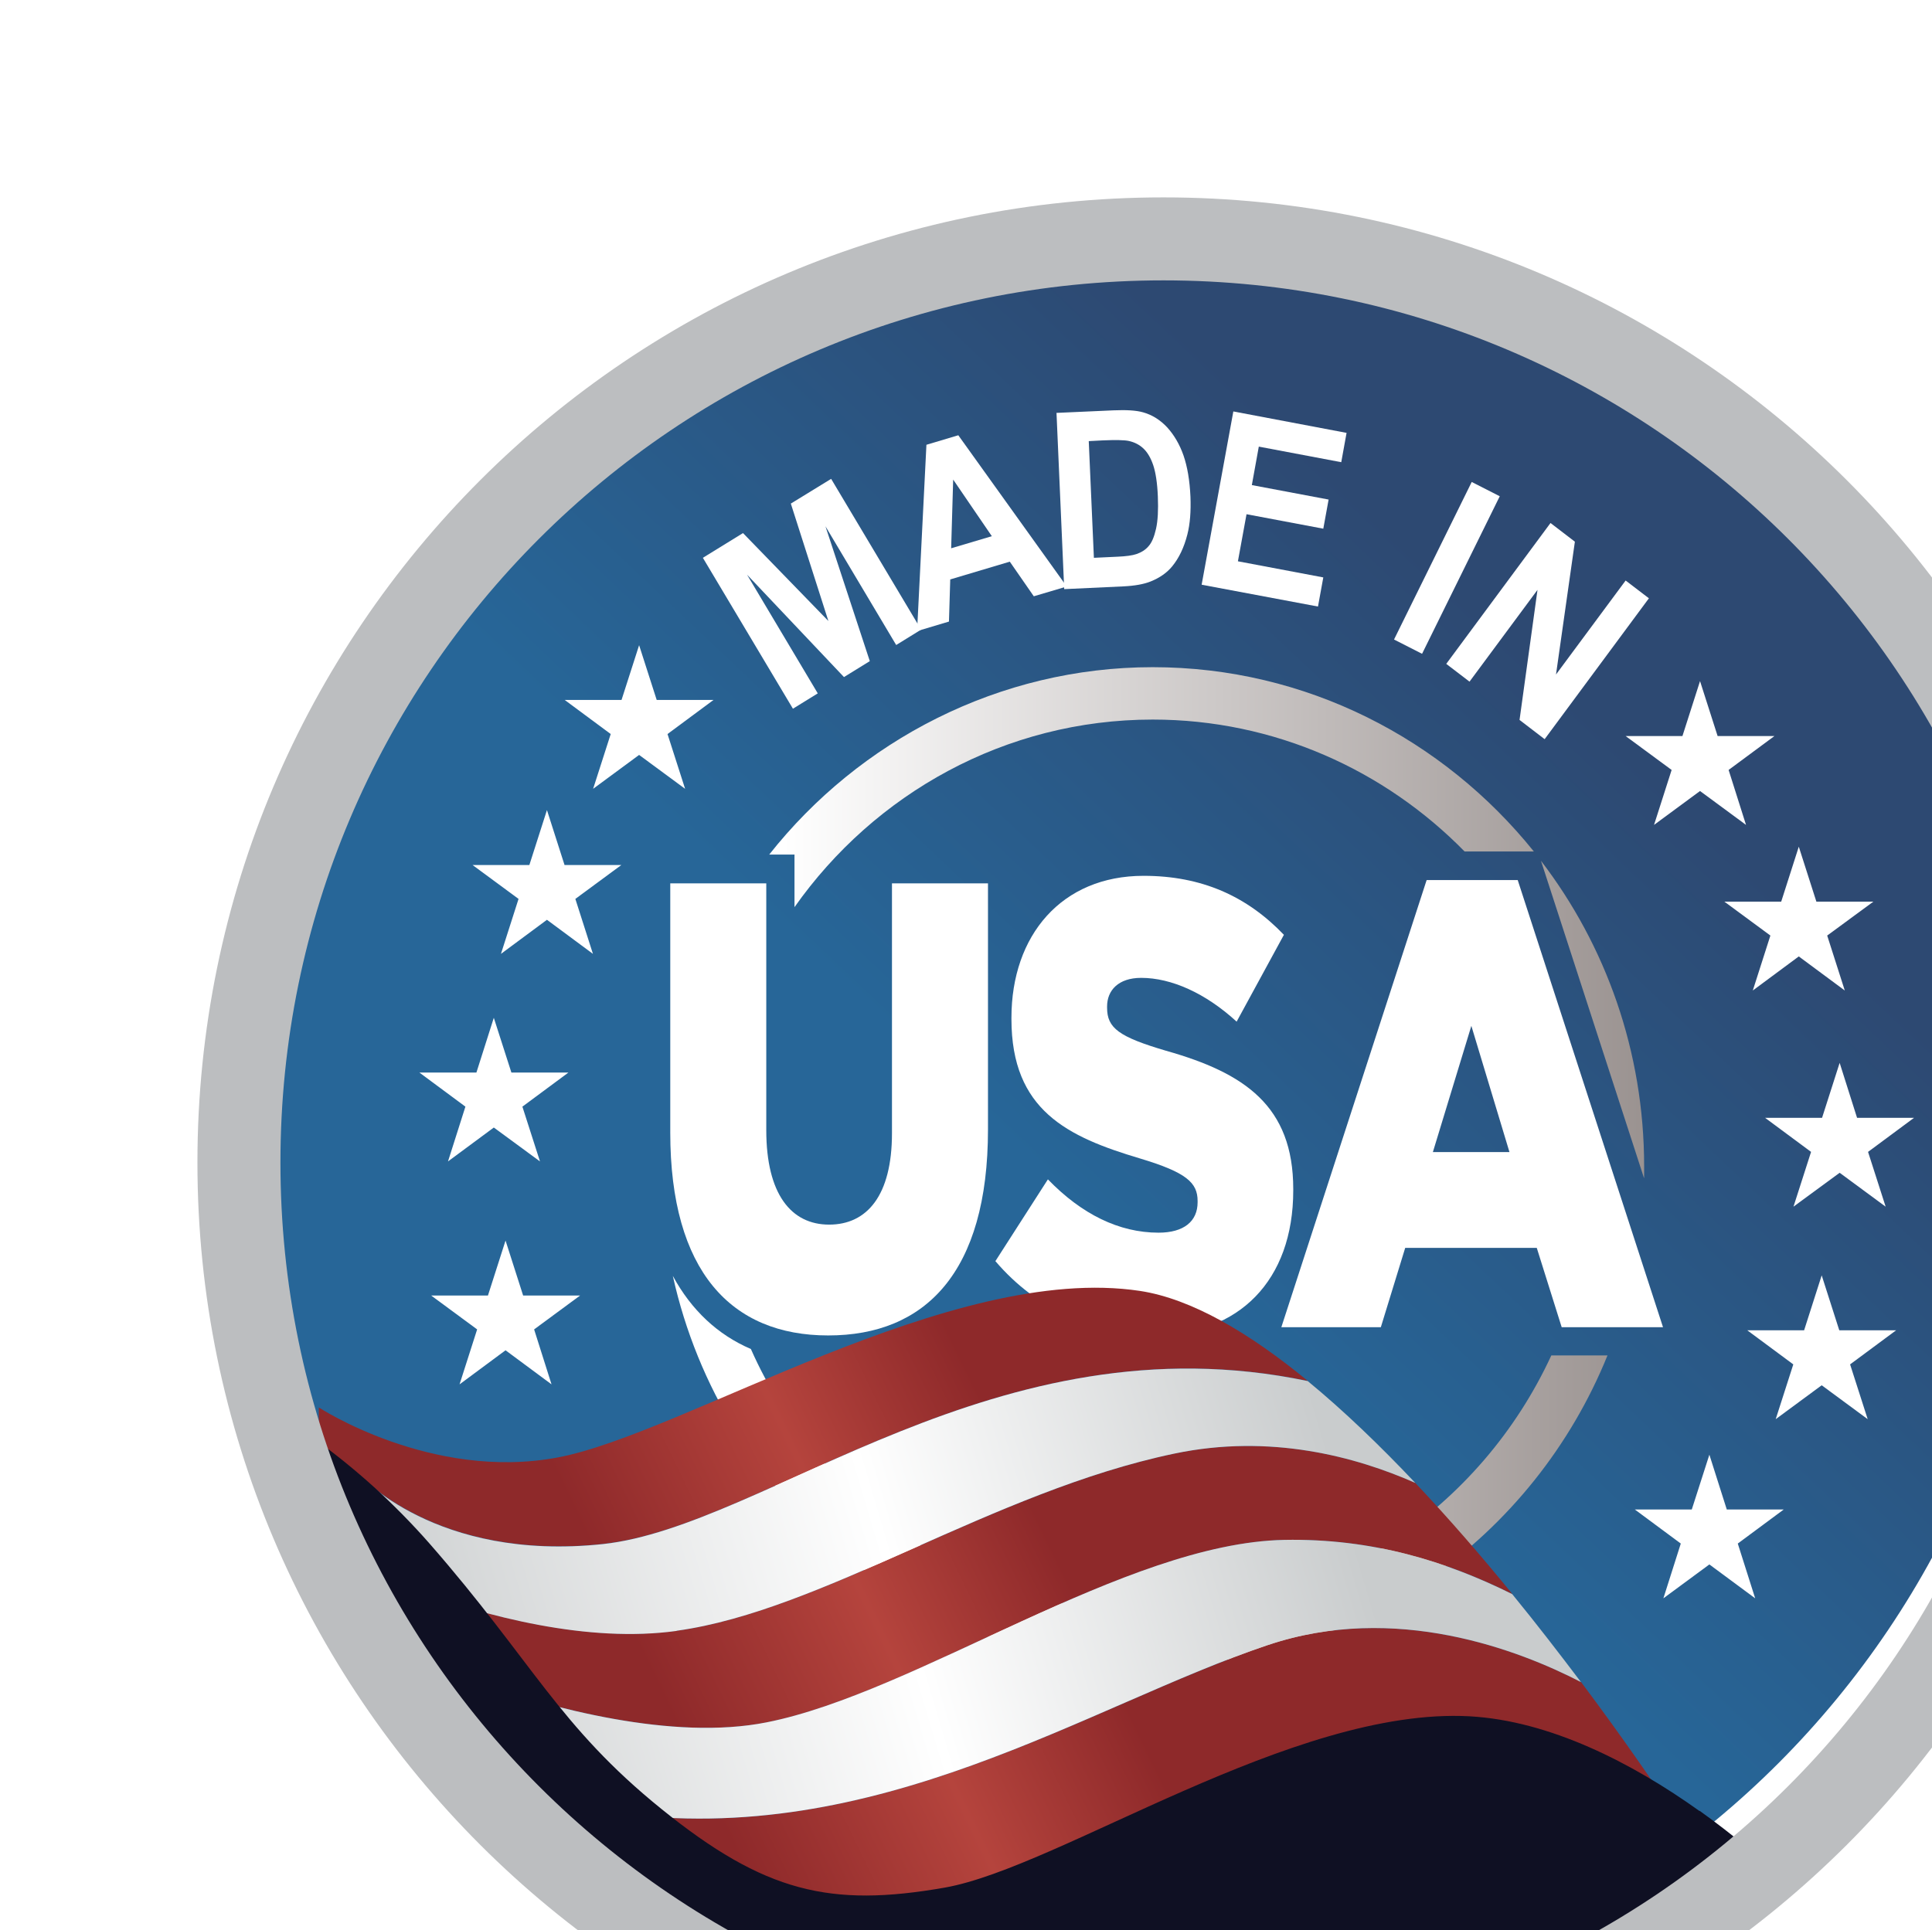 <?xml version="1.0" encoding="UTF-8"?>
<svg xmlns="http://www.w3.org/2000/svg" xmlns:xlink="http://www.w3.org/1999/xlink" id="uuid-1fa1dc77-7cb0-4625-ac94-e65a55a5ba92" data-name="Layer 1" viewBox="0 0 105.44 105.37">
  <defs>
    <filter id="uuid-5baaa085-22fa-4977-9121-f16657b1ca09" data-name="drop-shadow-1">
      <feOffset dx="10.78" dy="10.78"></feOffset>
      <feGaussianBlur result="uuid-e4ac4104-3c41-48f5-86a9-a4cf1ee7016e" stdDeviation="7.7"></feGaussianBlur>
      <feFlood flood-color="#000" flood-opacity=".75"></feFlood>
      <feComposite in2="uuid-e4ac4104-3c41-48f5-86a9-a4cf1ee7016e" operator="in"></feComposite>
      <feComposite in="SourceGraphic"></feComposite>
    </filter>
    <linearGradient id="uuid-3560a19a-f49c-466c-81a4-4e5d6dcfc43b" x1="42.8" y1="60.37" x2="74.49" y2="26.86" gradientUnits="userSpaceOnUse">
      <stop offset=".16" stop-color="#276698"></stop>
      <stop offset="1" stop-color="#2d4972"></stop>
    </linearGradient>
    <linearGradient id="uuid-0c6bc01f-b412-4eb0-9196-0fecda77c9f2" x1="31.95" y1="44.87" x2="79.57" y2="44.87" gradientUnits="userSpaceOnUse">
      <stop offset="0" stop-color="#fff"></stop>
      <stop offset="1" stop-color="#99918f"></stop>
    </linearGradient>
    <linearGradient id="uuid-44d0752e-504a-4fe4-a98d-11072e6b7910" x1="31.96" y1="32.19" x2="79.57" y2="32.19" xlink:href="#uuid-0c6bc01f-b412-4eb0-9196-0fecda77c9f2"></linearGradient>
    <linearGradient id="uuid-bd2c2c57-3358-4687-8ac3-f98c235d8642" x1="31.96" y1="69.52" x2="79.57" y2="69.52" xlink:href="#uuid-0c6bc01f-b412-4eb0-9196-0fecda77c9f2"></linearGradient>
    <linearGradient id="uuid-4bd3048b-78c5-4b03-9da2-e6b81a8c21e8" x1="20.51" y1="71.66" x2="40.97" y2="61.77" gradientUnits="userSpaceOnUse">
      <stop offset="0" stop-color="#8e292a"></stop>
      <stop offset=".54" stop-color="#b5443d"></stop>
      <stop offset="1" stop-color="#8e292a"></stop>
    </linearGradient>
    <linearGradient id="uuid-cc65d897-b4fb-4d9a-a475-758391bf9246" x1="32.64" y1="97.08" x2="53.09" y2="87.19" xlink:href="#uuid-4bd3048b-78c5-4b03-9da2-e6b81a8c21e8"></linearGradient>
    <linearGradient id="uuid-834cbd15-1201-41c0-b390-1810958ae481" x1="26.17" y1="83.49" x2="46.62" y2="73.6" xlink:href="#uuid-4bd3048b-78c5-4b03-9da2-e6b81a8c21e8"></linearGradient>
    <linearGradient id="uuid-8c86e147-f52e-4b1a-9fc6-ee0e3b08b359" x1="8.31" y1="77.97" x2="60.11" y2="62.63" gradientUnits="userSpaceOnUse">
      <stop offset="0" stop-color="#c9cccd"></stop>
      <stop offset=".54" stop-color="#fff"></stop>
      <stop offset="1" stop-color="#c9cccd"></stop>
    </linearGradient>
    <linearGradient id="uuid-00f82613-fc54-46f0-a7ea-8475d0414c9b" x1="12.07" y1="90.84" x2="63.88" y2="75.5" xlink:href="#uuid-8c86e147-f52e-4b1a-9fc6-ee0e3b08b359"></linearGradient>
  </defs>
  <g filter="url(#uuid-5baaa085-22fa-4977-9121-f16657b1ca09)">
    <path d="m100.6,50.83c0,27.03-21.84,48.94-48.78,48.94S3.05,77.86,3.05,50.83,24.89,1.89,51.83,1.89s48.78,21.91,48.78,48.94Z" fill="url(#uuid-3560a19a-f49c-466c-81a4-4e5d6dcfc43b)" stroke-width="0"></path>
    <path d="m32.49,27.9l-4.91-8.23,2.19-1.35,4.66,4.8-2.05-6.41,2.2-1.35,4.91,8.23-1.36.84-3.86-6.48,2.42,7.36-1.41.87-5.29-5.59,3.86,6.48-1.36.84Z" fill="#fff" stroke-width="0"></path>
    <path d="m47.43,21.24l-1.79.53-1.31-1.89-3.25.97-.07,2.3-1.74.52.51-10.17,1.74-.52,5.92,8.26Zm-4.08-2.75l-2.11-3.09-.11,3.75,2.22-.66Z" fill="#fff" stroke-width="0"></path>
    <path d="m46.86,11.76l3.13-.14c.7-.03,1.24,0,1.62.11.5.14.94.42,1.32.83.37.41.67.92.88,1.52.21.61.34,1.36.38,2.26.03.79-.02,1.48-.17,2.06-.18.71-.46,1.29-.83,1.74-.28.34-.67.62-1.17.82-.37.15-.87.24-1.5.27l-3.22.15-.42-9.61Zm1.78,1.55l.28,6.36,1.28-.06c.48-.02.82-.07,1.03-.14.27-.09.5-.23.67-.43.18-.2.31-.51.41-.95.1-.44.13-1.03.1-1.77-.03-.74-.12-1.31-.25-1.7-.13-.39-.31-.7-.53-.91-.22-.21-.49-.35-.81-.42-.24-.05-.71-.06-1.41-.03l-.77.04Z" fill="#fff" stroke-width="0"></path>
    <path d="m54.8,21.14l1.73-9.46,6.18,1.17-.29,1.6-4.5-.85-.38,2.1,4.19.79-.29,1.59-4.19-.79-.47,2.57,4.66.88-.29,1.59-6.34-1.19Z" fill="#fff" stroke-width="0"></path>
    <path d="m65.3,24.13l4.24-8.6,1.53.78-4.24,8.6-1.53-.78Z" fill="#fff" stroke-width="0"></path>
    <path d="m68.15,25.46l5.69-7.69,1.33,1.02-1.03,7.25,3.8-5.13,1.27.97-5.69,7.69-1.37-1.05.98-7.1-3.71,5.01-1.27-.97Z" fill="#fff" stroke-width="0"></path>
    <path d="m78.95,53.52c0-.21,0-.42,0-.63,0-6.28-2.1-12.07-5.63-16.68l5.62,17.31Z" fill="url(#uuid-0c6bc01f-b412-4eb0-9196-0fecda77c9f2)" stroke-width="0"></path>
    <path d="m32.58,35.88v2.86c4.36-6.19,11.5-10.24,19.55-10.24,6.64,0,12.67,2.76,17.02,7.2h3.78c-4.93-6.13-12.42-10.06-20.8-10.06s-16.01,4-20.93,10.23h1.39Z" fill="url(#uuid-44d0752e-504a-4fe4-a98d-11072e6b7910)" stroke-width="0"></path>
    <path d="m73.88,63.22c-3.84,8.31-12.15,14.07-21.76,14.07s-18.16-5.93-21.92-14.43c-1.82-.78-3.25-2.13-4.26-3.99,2.69,12.16,13.41,21.27,26.18,21.27,11.2,0,20.81-7.01,24.83-16.93h-3.07Z" fill="url(#uuid-bd2c2c57-3358-4687-8ac3-f98c235d8642)" stroke-width="0"></path>
    <path d="m25.8,51.04v-13.6h5.24v13.47c0,3.5,1.36,5.16,3.43,5.16s3.43-1.59,3.43-4.99v-13.64h5.24v13.43c0,7.82-3.43,11.25-8.72,11.25s-8.62-3.5-8.62-11.08Z" fill="#fff" stroke-width="0"></path>
    <path d="m43.54,58.07l2.87-4.47c1.84,1.9,3.88,2.91,6.04,2.91,1.38,0,2.13-.62,2.13-1.66v-.07c0-1-.61-1.56-3.14-2.32-3.96-1.18-7.02-2.63-7.02-7.61v-.07c0-4.5,2.74-7.75,7.21-7.75,3.17,0,5.64,1.11,7.66,3.22l-2.58,4.74c-1.7-1.56-3.57-2.39-5.21-2.39-1.25,0-1.86.69-1.86,1.56v.07c0,1.11.64,1.59,3.22,2.35,4.28,1.21,6.94,3.01,6.94,7.55v.07c0,4.95-3,7.89-7.53,7.89-3.3,0-6.44-1.35-8.72-4.02Z" fill="#fff" stroke-width="0"></path>
    <path d="m67.08,37.26h4.97l7.93,24.41h-5.53l-1.36-4.33h-7.18l-1.33,4.33h-5.43l7.93-24.41Zm4.52,14.85l-2.08-6.89-2.1,6.89h4.18Z" fill="#fff" stroke-width="0"></path>
    <path d="m22.12,73.5c8.94-.95,21.48-12.45,38.47-8.9-3.18-2.62-6.34-4.48-9.15-4.91-10.31-1.56-24.88,7.79-31.78,9.09-6.9,1.3-13.04-2.73-13.04-2.73v2.99s0,0,0,.01c1.19.35,2.19.64,2.19.64,0,0,4.18,4.78,13.32,3.81Z" fill="url(#uuid-4bd3048b-78c5-4b03-9da2-e6b81a8c21e8)" stroke-width="0"></path>
    <path d="m75.5,81.04c-3.37-1.74-10.13-4.36-17.08-2.02-9.84,3.31-21.35,11.16-35.66,9.15-.43-.06-.85-.12-1.27-.18,4.51,3.51,10.21,6.3,13.92,7.45,5.28,1.65,16.53.78,21.3,0,4.77-.78,11.5-3.38,23.95-7.1-1.07-1.63-2.89-4.28-5.16-7.31Z" fill="url(#uuid-cc65d897-b4fb-4d9a-a475-758391bf9246)" stroke-width="0"></path>
    <path d="m31.07,83.24c8.18-1.62,19.56-9.79,28.25-9.96,4.81-.09,8.85,1.17,12.44,2.96-1.66-2.04-3.45-4.11-5.3-6.07-3.23-1.43-7.9-2.7-13.15-1.6-9.91,2.08-19.17,8.57-27.16,9.67-4.78.66-10.31-.72-14.79-2.39,1.18,1.67,2.45,3.46,3.67,5.14,4.28,1.48,10.92,3.27,16.05,2.25Z" fill="url(#uuid-834cbd15-1201-41c0-b390-1810958ae481)" stroke-width="0"></path>
    <path d="m26.15,78.24c7.99-1.1,17.25-7.6,27.16-9.67,5.24-1.1,9.91.17,13.15,1.6-1.92-2.03-3.9-3.94-5.87-5.56-16.99-3.56-29.53,7.94-38.47,8.9-9.14.97-13.32-3.81-13.32-3.81,0,0-1-.29-2.19-.64.08.12,2.18,3.17,4.74,6.8,4.48,1.66,10.01,3.05,14.79,2.39Z" fill="url(#uuid-8c86e147-f52e-4b1a-9fc6-ee0e3b08b359)" stroke-width="0"></path>
    <path d="m58.42,79.02c6.96-2.34,13.71.28,17.08,2.02-1.15-1.52-2.4-3.15-3.75-4.8-3.6-1.79-7.64-3.05-12.44-2.96-8.69.17-20.07,8.34-28.25,9.96-5.13,1.02-11.76-.77-16.05-2.25.57.78,1.12,1.54,1.65,2.25,1.24,1.67,2.93,3.28,4.82,4.75.42.06.84.12,1.27.18,14.32,2.01,25.82-5.84,35.66-9.15Z" fill="url(#uuid-00f82613-fc54-46f0-a7ea-8475d0414c9b)" stroke-width="0"></path>
    <path d="m81.97,88.08c-3.69-2.64-8.18-4.93-12.55-5.17-9.65-.52-22.37,8.24-28.63,9.35-6.26,1.1-9.84.26-15.47-4.29-5.62-4.54-7.03-8.05-12.65-14.48-.99-1.13-2-2.14-2.98-3.04-2.19-1.99-4.29-3.43-5.93-4.41,6.41,20.56,25.73,35.49,48.57,35.49,12.25,0,23.48-4.29,32.26-11.44-.81-.68-1.69-1.36-2.61-2.02Z" fill="#0f1023" stroke-width="0"></path>
    <path d="m103.16,51.14C103.16,23.31,80.4.74,52.32.74S1.48,23.31,1.48,51.14c0,5.2.79,10.2,2.26,14.92.36.21.73.45,1.13.7-1.24-4.37-1.91-8.98-1.91-13.75C2.97,25.56,24.98,3.31,52.13,3.31s49.16,22.25,49.16,49.71c0,13.42-5.26,25.59-13.8,34.53,9.66-9.17,15.68-22.09,15.68-36.4Z" fill="#0f1023" stroke-width="0"></path>
    <path d="m52.13,3.31C24.98,3.31,2.97,25.56,2.97,53.01c0,4.77.67,9.38,1.91,13.75,1.43.93,3.08,2.14,4.8,3.7-2.39-5.64-3.71-11.84-3.71-18.35C5.97,26.29,26.76,5.28,52.32,5.28s46.35,21.01,46.35,46.83c0,14.44-6.5,27.37-16.7,35.97.92.66,1.8,1.34,2.61,2.02,1-.82,1.97-1.67,2.9-2.56,8.54-8.94,13.8-21.11,13.8-34.53,0-27.45-22.01-49.71-49.16-49.71Z" fill="none" stroke-width="0"></path>
    <polygon points="24.1 24.44 25.06 27.43 28.16 27.43 25.65 29.29 26.61 32.28 24.1 30.43 21.59 32.28 22.55 29.29 20.04 27.43 23.14 27.43 24.1 24.44" fill="#fff" stroke-width="0"></polygon>
    <polygon points="19.07 33.44 20.03 36.44 23.13 36.44 20.62 38.29 21.58 41.29 19.07 39.43 16.56 41.29 17.52 38.29 15.01 36.44 18.11 36.44 19.07 33.44" fill="#fff" stroke-width="0"></polygon>
    <polygon points="16.17 44.78 17.13 47.77 20.24 47.77 17.73 49.63 18.69 52.62 16.17 50.77 13.67 52.62 14.62 49.63 12.11 47.77 15.22 47.77 16.17 44.78" fill="#fff" stroke-width="0"></polygon>
    <polygon points="82 26.4 81.04 29.4 77.94 29.4 80.45 31.25 79.49 34.25 82 32.4 84.51 34.25 83.56 31.25 86.06 29.4 82.96 29.4 82 26.4" fill="#fff" stroke-width="0"></polygon>
    <polygon points="87.39 35.44 86.43 38.44 83.33 38.44 85.84 40.29 84.88 43.29 87.39 41.43 89.9 43.29 88.94 40.29 91.46 38.44 88.35 38.44 87.39 35.44" fill="#fff" stroke-width="0"></polygon>
    <polygon points="89.62 47.24 88.66 50.24 85.55 50.24 88.06 52.1 87.1 55.09 89.62 53.24 92.13 55.09 91.17 52.1 93.68 50.24 90.57 50.24 89.62 47.24" fill="#fff" stroke-width="0"></polygon>
    <polygon points="88.64 58.84 87.68 61.84 84.58 61.84 87.09 63.7 86.13 66.69 88.64 64.84 91.15 66.69 90.19 63.7 92.7 61.84 89.6 61.84 88.64 58.84" fill="#fff" stroke-width="0"></polygon>
    <polygon points="82.51 68.63 81.55 71.62 78.44 71.62 80.95 73.48 80 76.47 82.51 74.62 85.01 76.47 84.06 73.48 86.57 71.62 83.46 71.62 82.51 68.63" fill="#fff" stroke-width="0"></polygon>
    <polygon points="16.81 56.94 17.77 59.94 20.88 59.94 18.37 61.79 19.32 64.79 16.81 62.93 14.3 64.79 15.26 61.79 12.75 59.94 15.85 59.94 16.81 56.94" fill="#fff" stroke-width="0"></polygon>
    <path d="m103.18,52.68c0,27.85-22.59,50.42-50.46,50.42S2.26,80.53,2.26,52.68,24.85,2.26,52.72,2.26s50.46,22.57,50.46,50.42Z" fill="none" stroke="#bcbec0" stroke-width="4.53"></path>
  </g>
</svg>

